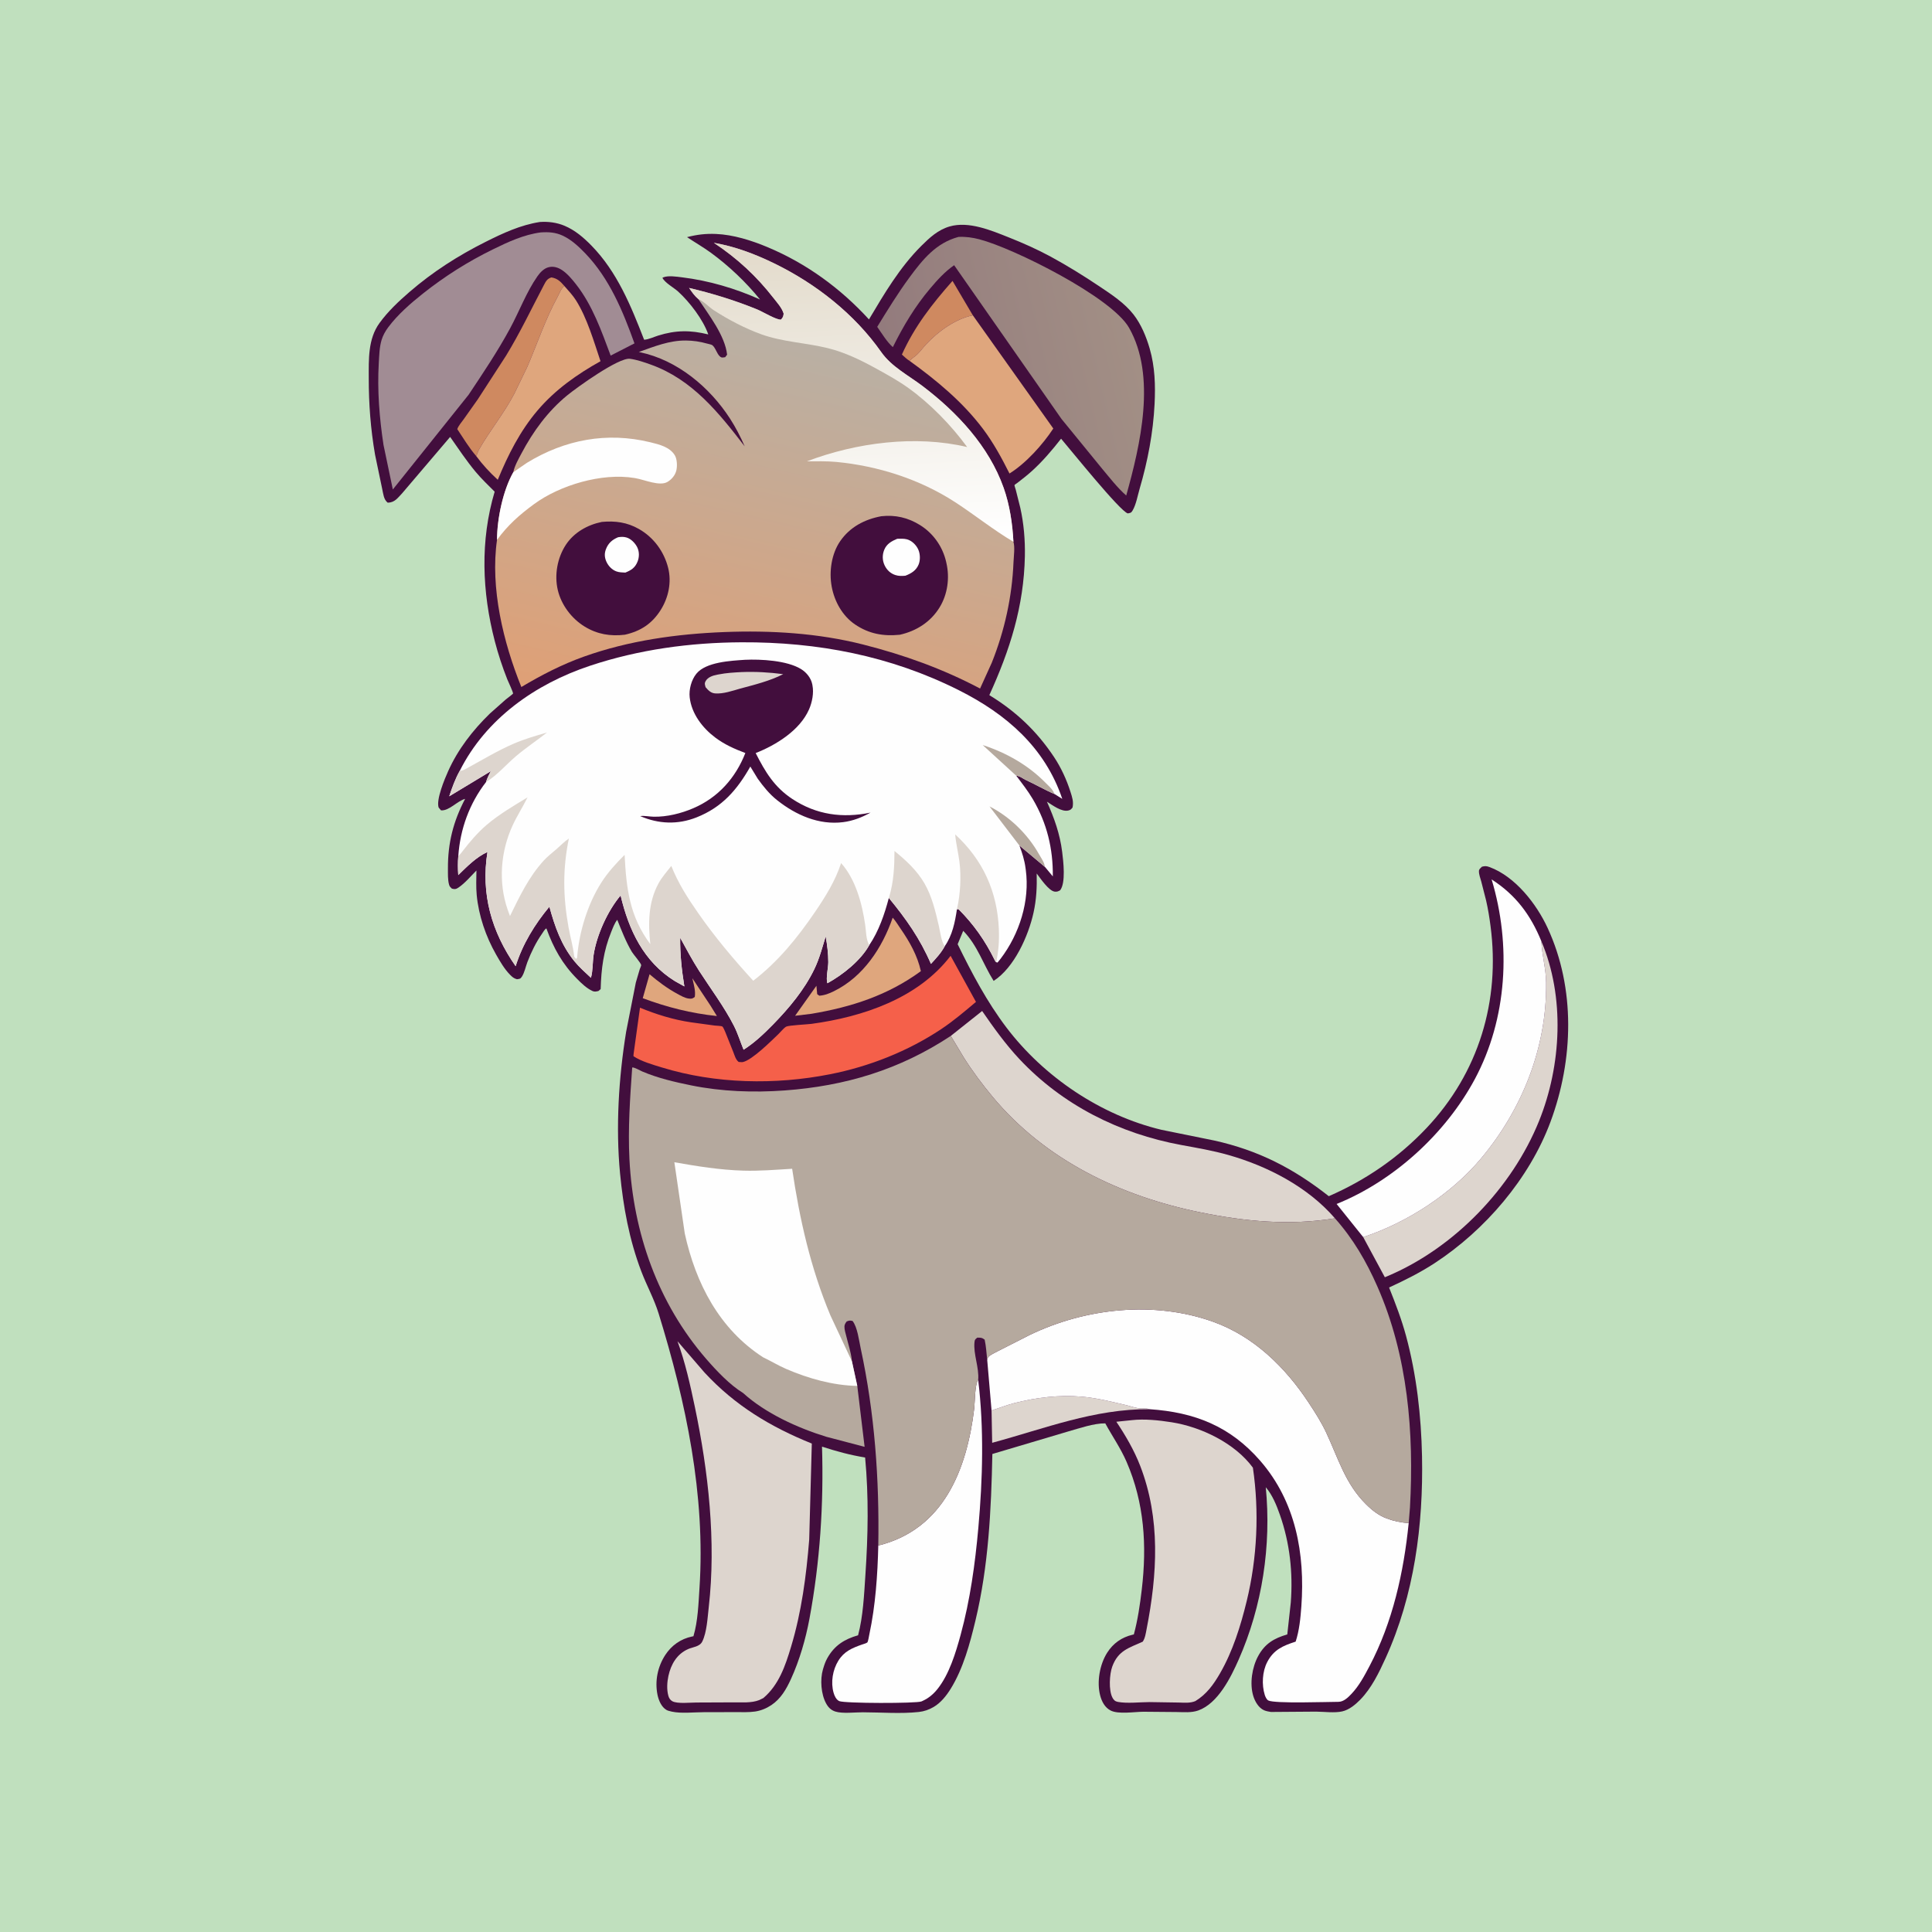 <svg version="1.1" xmlns="http://www.w3.org/2000/svg" style="display: block;" viewBox="0 0 2048 2048" width="1024" height="1024">
<defs>
	<linearGradient id="Gradient1" gradientUnits="userSpaceOnUse" x1="950.047" y1="422.817" x2="1202.87" y2="363.419">
		<stop class="stop0" offset="0" stop-opacity="1" stop-color="rgb(147,123,125)"/>
		<stop class="stop1" offset="1" stop-opacity="1" stop-color="rgb(162,143,133)"/>
	</linearGradient>
	<linearGradient id="Gradient2" gradientUnits="userSpaceOnUse" x1="759.149" y1="772.9" x2="856.745" y2="352.873">
		<stop class="stop0" offset="0" stop-opacity="1" stop-color="rgb(223,160,118)"/>
		<stop class="stop1" offset="1" stop-opacity="1" stop-color="rgb(184,176,165)"/>
	</linearGradient>
	<linearGradient id="Gradient3" gradientUnits="userSpaceOnUse" x1="893.465" y1="254.083" x2="911.083" y2="578.733">
		<stop class="stop0" offset="0" stop-opacity="1" stop-color="rgb(226,218,202)"/>
		<stop class="stop1" offset="1" stop-opacity="1" stop-color="rgb(255,255,255)"/>
	</linearGradient>
</defs>
<path transform="translate(0,0)" fill="rgb(192,224,190)" d="M -0 -0 L 2048 0 L 2048 2048 L -0 2048 L -0 -0 z"/>
<path transform="translate(0,0)" fill="rgb(66,14,61)" d="M 572.229 235.326 C 581.157 234.698 590.243 235.859 598.531 239.371 C 609.64 244.079 618.571 251.754 626.93 260.298 C 654.312 288.291 668.85 324.299 682.79 360.134 C 687.538 359.873 693.054 357.177 697.641 355.743 C 716.248 349.923 731.805 349.819 750.799 354.497 C 745.362 338.811 731.097 320.25 718.929 309.13 C 714.331 304.928 704.758 299.783 702.198 294.5 L 703.249 293.95 C 708.521 291.888 717.427 293.292 723 293.975 C 751.35 297.45 779.668 305.747 805.681 317.495 C 790.966 299.245 772.63 281.862 753.714 268.032 C 745.557 262.069 736.691 256.989 728.279 251.384 C 738.787 248.655 748.062 247.545 759 248.008 C 777.432 248.788 796.559 254.859 813.477 261.931 C 854.847 279.224 890.94 305.576 921.147 338.591 C 937.656 310.853 953.721 283.487 976.776 260.519 C 985.486 251.842 994.426 243.629 1006.52 240.088 C 1026.86 234.13 1050.79 244.256 1069.47 251.691 C 1084.64 257.729 1099.52 264.316 1113.89 272.115 C 1131.6 281.733 1148.78 292.407 1165.52 303.619 C 1178.14 312.071 1192.05 321.191 1201.5 333.281 C 1209.67 343.74 1215.05 356.832 1218.72 369.493 C 1224.31 388.812 1224.88 408.426 1223.9 428.381 C 1222.41 458.571 1216.61 488.994 1208.09 518 C 1206.02 525.046 1204.32 534.97 1200.54 541.256 C 1198.99 543.841 1198.3 543.625 1195.5 544.24 C 1187.15 541.897 1134.25 476.045 1124.79 465.038 C 1115.47 476.985 1105.13 489.113 1093.9 499.277 C 1089.08 503.644 1083.93 507.633 1078.79 511.619 C 1078.19 512.084 1075.56 513.783 1075.39 514.245 C 1075.25 514.606 1076.52 518.339 1076.75 519.161 L 1081.51 538.097 C 1085.27 554.721 1086.76 572.569 1086.41 589.616 C 1085.31 642.935 1070.59 688.888 1048.74 736.876 C 1076.91 754.048 1099.17 775.134 1117.43 802.65 C 1124.84 813.828 1130.64 826.5 1134.71 839.263 C 1136.57 845.081 1138.21 849.859 1136.95 856 C 1135.45 857.824 1135.01 858.526 1132.61 859.146 C 1125.4 861.012 1115.63 853.446 1109.79 849.827 C 1117.6 867.356 1123.57 883.958 1125.95 903.1 C 1127.17 912.928 1129.96 935.885 1123.77 943.76 C 1121.55 944.901 1120.69 945.417 1118.1 945.167 C 1111.79 944.558 1102.6 930.693 1098.94 925.944 C 1099.27 940.318 1098.69 953.417 1095.57 967.521 C 1090.13 992.122 1075.17 1025.74 1053.31 1039.79 C 1041.92 1021.71 1036.39 1002.46 1021.05 986.7 L 1015.15 1000.9 C 1030.3 1031.76 1046.01 1061.7 1066.86 1089.21 C 1106.67 1141.73 1167.16 1182.37 1231.28 1197.66 L 1287 1208.97 C 1333.84 1219.34 1371.09 1238.48 1408.58 1268.01 C 1447.89 1250.91 1482.74 1226.94 1512.21 1195.74 C 1567.51 1137.19 1590.47 1061.08 1580.02 981.594 C 1578.84 972.556 1577.38 963.438 1575.33 954.551 L 1570.2 934.443 C 1569.25 931.014 1567.7 927.073 1567.73 923.517 C 1567.75 921.219 1569.37 920.348 1570.89 918.753 C 1574.12 917.886 1575.82 917.963 1579 919.138 C 1606.3 929.239 1628.74 958.164 1640.53 983.639 C 1670.27 1047.86 1667.94 1123.67 1643.6 1189.16 C 1621.21 1249.43 1574.19 1304.13 1520.57 1339.13 C 1505.39 1349.04 1488.94 1357.23 1472.49 1364.8 C 1479.22 1381.68 1485.76 1398.66 1490.5 1416.24 C 1501.64 1457.54 1506.55 1501.03 1507.4 1543.72 C 1508.85 1616.57 1499.18 1690.95 1468.76 1757.75 C 1461.78 1773.09 1453.88 1789.46 1442 1801.65 C 1436.84 1806.94 1430.22 1812.47 1422.84 1814.15 C 1414.65 1816.01 1403.55 1814.45 1395 1814.4 L 1347.21 1814.75 C 1344.84 1814.36 1342.21 1813.93 1340 1812.97 C 1334.12 1810.4 1330.3 1803.63 1328.52 1797.79 C 1324.51 1784.67 1327.26 1767.38 1333.67 1755.55 C 1340.79 1742.39 1350.49 1736.62 1364.57 1732.57 L 1368.29 1698.72 C 1370.69 1667.16 1367.28 1635.75 1356.78 1605.86 C 1353.2 1595.68 1348.86 1584.8 1341.77 1576.54 C 1347.82 1638.19 1338.1 1702.57 1313.02 1759.3 C 1304.74 1778.04 1291.16 1805.7 1270.23 1813.16 C 1262.9 1815.77 1254.68 1814.9 1247.01 1814.82 L 1212.13 1814.52 C 1202.77 1814.54 1185.49 1817.44 1177.3 1813.2 C 1171.21 1810.05 1167.95 1803.82 1166.26 1797.4 C 1162.46 1783.03 1165.72 1764.49 1173.6 1752.02 C 1179.97 1741.95 1189.03 1735.62 1200.49 1732.9 L 1201.92 1732.57 C 1206.11 1717.08 1208.44 1700.93 1210.32 1685 C 1215.85 1638.38 1213.08 1593.13 1194.2 1549.59 C 1187.89 1535.03 1179.12 1522.61 1171.64 1508.82 C 1159.58 1508.66 1144.06 1514.1 1132.32 1517.4 L 1051.94 1541.29 C 1050.73 1600.63 1047.88 1660.01 1033.98 1718 C 1028.18 1742.21 1021.06 1768.69 1007.89 1790 C 1003.27 1797.46 997.331 1805.01 989.652 1809.5 C 984.755 1812.36 979.704 1814.13 974.063 1814.76 C 955.02 1816.85 933.897 1815.13 914.663 1815.09 C 906.503 1815.06 893.052 1816.71 885.551 1814.33 C 880.866 1812.85 878.002 1809.89 875.692 1805.68 C 870.301 1795.84 869.216 1780.37 872.353 1769.63 L 872.859 1768 C 873.939 1764.34 875.115 1761.08 876.976 1757.74 C 884.441 1744.35 895.075 1737.58 909.6 1733.47 C 914.98 1713.33 915.967 1690.29 917.364 1669.5 C 920.16 1627.87 920.987 1586.63 917.062 1545.02 C 901.134 1542.4 886.69 1538.49 871.37 1533.48 C 873.227 1594.56 869.233 1655.88 858.059 1715.94 C 854.074 1737.36 847.538 1759.93 838.476 1779.78 C 833.558 1790.55 827.699 1800.79 817.637 1807.5 C 812.512 1810.92 806.592 1813.38 800.476 1814.28 C 793.707 1815.28 786.527 1814.88 779.694 1814.91 L 746.011 1814.99 C 735.671 1815 722.02 1816.57 712.117 1814.39 L 711 1814.11 C 709.447 1813.74 707.904 1813.41 706.5 1812.61 C 701.114 1809.52 698.138 1802.31 696.966 1796.52 C 694.023 1781.98 697.132 1766.76 705.189 1754.39 C 711.874 1744.13 721.67 1737.24 733.66 1734.76 L 735.075 1734.48 C 739.855 1718.2 740.376 1700.33 741.481 1683.51 C 747.965 1584.75 727.16 1486.27 698.213 1392.49 C 693.439 1377.03 685.495 1362.7 679.745 1347.55 C 667.025 1314.02 660.698 1279.56 657.289 1244 C 652.578 1194.85 655.833 1142.47 663.738 1093.71 L 674.008 1041.5 L 678.152 1027.46 C 678.399 1026.74 679.752 1023.65 679.696 1023.09 C 679.468 1020.82 671.438 1011.78 669.806 1009.01 C 663.474 998.287 658.947 986.581 654.325 975.051 C 651.536 978.325 649.563 983.848 647.934 987.844 C 639.692 1008.07 637.358 1026.85 636.721 1048.5 L 634.388 1050.5 C 632.088 1051.04 630.284 1051.56 628.014 1050.5 C 621.853 1047.64 616.518 1042.49 611.779 1037.71 C 596.102 1021.91 586.726 1004.94 579.194 984.147 C 577.476 984.836 575.665 988.229 574.585 989.769 C 568.159 998.938 563.053 1009.38 559.065 1019.83 C 557.248 1024.59 555.959 1031.1 553.227 1035.3 C 551.563 1037.85 550.83 1037.59 548 1038.03 C 544.755 1037.2 543.038 1035.68 540.695 1033.31 C 534.737 1027.28 530.048 1019.17 525.877 1011.85 C 515.048 992.846 507.401 970.635 505.331 948.765 C 504.522 940.217 504.951 931.353 505.04 922.767 C 499.111 928.734 492.949 936.151 486 940.862 C 483.242 942.732 482.132 942.773 479 941.963 C 477.522 940.461 476.673 939.986 476.07 937.901 C 474.56 932.676 474.862 926.102 474.832 920.707 C 474.677 893.663 480.507 870.658 493.05 846.833 C 484.786 848.963 476.262 859.643 467.5 859.033 L 464.968 856 C 462.186 847.526 471.39 825.656 475.047 817.5 C 485.473 794.247 501.109 774.109 519.291 756.406 L 536.081 741.527 C 536.837 740.908 543.794 735.619 543.864 735.246 C 544.115 733.918 538.613 722.308 537.723 720.058 C 532.484 706.804 528.086 693.452 524.5 679.655 C 510.924 627.415 508.9 573.057 524.36 521.196 C 517.526 514.352 510.399 507.598 504.199 500.17 C 494.408 488.441 485.953 475.649 477.165 463.163 L 426.255 522.956 C 421.369 528.076 418.404 532.698 411 532.876 C 406.601 529.491 406.285 523.2 405.084 518 L 397.569 481.973 C 392.89 454.845 390.886 428.429 390.897 400.92 C 390.906 381.03 389.966 359.43 402.238 342.5 C 411.249 330.07 422.579 319.434 434.151 309.432 C 458.807 288.12 485.595 271.009 514.705 256.407 C 533.115 247.173 551.737 238.512 572.229 235.326 z"/>
<path transform="translate(0,0)" fill="rgb(223,166,125)" d="M 688.561 1032.75 C 697.869 1040.6 707.24 1047.68 717.986 1053.49 C 721.641 1055.47 725.866 1057.97 730.034 1058.5 C 733.093 1058.89 734.141 1058.68 736.5 1056.76 C 737.469 1050.82 735.686 1044.66 734.35 1038.88 L 733.891 1036.94 L 753.148 1066.01 L 759.944 1077.04 C 732.679 1074.2 706.985 1067.71 681.343 1058.13 L 688.561 1032.75 z"/>
<path transform="translate(0,0)" fill="rgb(207,137,96)" d="M 964.062 382.427 C 961.331 380.909 958.493 377.889 956.039 375.857 C 969.563 345.796 988.122 322.253 1009.71 297.75 L 1031.22 334.209 C 1012.78 338.115 994.746 351.06 981.964 364.737 C 977.306 369.721 973.727 375.351 968 379.143 L 964.062 382.427 z"/>
<path transform="translate(0,0)" fill="rgb(221,213,206)" d="M 1051.09 1495.11 C 1059.26 1492.6 1067.18 1489.37 1075.47 1487.26 C 1098.45 1481.42 1122.82 1478.45 1146.52 1480.5 C 1162.66 1481.89 1177.79 1485.75 1193.49 1489.41 C 1197.76 1490.41 1202.23 1492.08 1206.5 1492.73 C 1210.5 1493.34 1214.74 1492.41 1218.58 1493.82 C 1160.14 1493.32 1107.25 1514.42 1051.74 1529.43 L 1051.09 1495.11 z"/>
<path transform="translate(0,0)" fill="rgb(223,166,125)" d="M 946.301 972.782 C 949.435 976.245 952.158 980.848 954.825 984.707 C 964.248 998.344 972.593 1013.14 976.165 1029.46 C 941.121 1055.09 902.645 1067.52 860.182 1074.66 L 842.848 1076.76 L 865.432 1044.96 L 866.263 1053.87 L 868.5 1055.48 C 874.157 1055.12 879.023 1053.15 884.049 1050.68 C 915.241 1035.32 935.274 1004.61 946.301 972.782 z"/>
<path transform="translate(0,0)" fill="rgb(207,137,96)" d="M 504.681 483.305 C 497.224 474.705 491.056 464.347 484.719 454.884 C 485.982 451.256 489.317 447.551 491.558 444.382 L 506.5 423.281 L 536.443 377.027 C 551.307 352.73 563.264 327.45 576.48 302.314 C 578.678 298.133 579.948 295.51 584.5 294.08 C 590.863 295.077 594.177 298.436 598.262 303.19 C 594.935 305.44 593.167 310.789 591.226 314.332 C 578.174 338.156 569.666 364.008 558.934 388.902 L 545.258 417.2 C 534.24 438.368 519.141 456.487 507.51 477 C 506.355 479.037 506.294 481.159 504.681 483.305 z"/>
<path transform="translate(0,0)" fill="rgb(223,166,125)" d="M 504.681 483.305 C 506.294 481.159 506.355 479.037 507.51 477 C 519.141 456.487 534.24 438.368 545.258 417.2 L 558.934 388.902 C 569.666 364.008 578.174 338.156 591.226 314.332 C 593.167 310.789 594.935 305.44 598.262 303.19 C 602.546 308.071 607.191 312.991 610.655 318.5 C 622.425 337.221 629.513 361.969 636.571 382.899 C 611.699 396.736 588.388 413.236 569.837 435.068 C 551.179 457.026 538.575 482.151 527.657 508.602 C 519.073 500.762 511.611 492.632 504.681 483.305 z"/>
<path transform="translate(0,0)" fill="rgb(223,166,125)" d="M 1031.22 334.209 L 1116.54 454.244 C 1105.25 471.457 1087.53 491.059 1070.11 501.936 C 1061.85 485.529 1052.99 469.195 1041.9 454.5 C 1020.33 425.914 992.896 403.274 964.062 382.427 L 968 379.143 C 973.727 375.351 977.306 369.721 981.964 364.737 C 994.746 351.06 1012.78 338.115 1031.22 334.209 z"/>
<path transform="translate(0,0)" fill="rgb(221,213,206)" d="M 1633.89 997.709 C 1659.02 1056.75 1655.19 1129.52 1631.44 1188.34 C 1602.8 1259.27 1541.51 1322.9 1470.87 1352.74 L 1467.99 1353.94 L 1445.04 1311.38 C 1491.62 1296.03 1538.6 1265.52 1570.13 1227.8 C 1613.78 1175.59 1639.81 1110.01 1638.95 1041.5 C 1638.76 1026.49 1634.52 1012.5 1633.89 997.709 z"/>
<path transform="translate(0,0)" fill="rgb(245,96,74)" d="M 1007.68 1013.21 L 1034.57 1062.05 C 1022.58 1072.14 1010.65 1082.33 997.571 1091.01 C 962.228 1114.46 921.423 1130.56 879.849 1138.75 C 821.685 1150.22 758.558 1148.99 701.773 1131.6 C 692.368 1128.72 679.671 1125.12 671.5 1119.62 L 671.596 1117.5 L 678.427 1068.18 C 695.422 1075.27 714.16 1081.02 732.415 1083.68 L 757.484 1087.11 C 759.148 1087.32 764.43 1087.41 765.69 1088.12 C 766.585 1088.63 768.33 1092.85 768.764 1093.82 L 777.437 1115.5 C 778.839 1119.09 779.901 1123.27 783.021 1125.72 C 784.288 1125.75 786.318 1126.08 787.5 1125.82 C 797.442 1123.6 817.6 1103.4 825.177 1096.16 C 827.408 1094.03 830.773 1089.75 833.342 1088.3 C 835.946 1086.83 855.553 1085.96 860.245 1085.33 C 914.563 1077.98 973.315 1058.28 1007.68 1013.21 z"/>
<path transform="translate(0,0)" fill="rgb(254,254,254)" d="M 1445.04 1311.38 L 1416.87 1276.27 C 1477.59 1251.76 1532.51 1201.49 1563.34 1143.97 C 1597.78 1079.73 1602.04 1001.52 1581.18 932.222 C 1606.72 948.621 1622.51 969.794 1633.89 997.709 C 1634.52 1012.5 1638.76 1026.49 1638.95 1041.5 C 1639.81 1110.01 1613.78 1175.59 1570.13 1227.8 C 1538.6 1265.52 1491.62 1296.03 1445.04 1311.38 z"/>
<path transform="translate(0,0)" fill="rgb(254,254,254)" d="M 931.014 1638.35 C 1000.45 1621.21 1024.97 1557.5 1032.71 1493.09 C 1033.47 1486.79 1033.29 1467.44 1036.92 1462.8 C 1043.19 1514.21 1041.7 1567.98 1037.09 1619.45 C 1033.67 1657.64 1028.42 1695.94 1018.31 1733 C 1013.13 1751.98 1006.23 1774.82 993.833 1790.36 C 989.453 1795.86 984.429 1800.12 978 1803.03 L 976.781 1803.59 C 971.628 1805.78 894.971 1805.76 889.602 1803.22 C 886.376 1801.68 884.599 1797.73 883.653 1794.45 C 880.447 1783.33 882.661 1770.14 888.707 1760.39 C 894.879 1750.44 903.215 1747.03 913.717 1743.3 C 914.927 1742.87 918.61 1741.88 919.415 1741.04 C 920.263 1740.15 921.19 1734.1 921.554 1732.41 C 928.063 1702.03 930.295 1669.37 931.014 1638.35 z"/>
<path transform="translate(0,0)" fill="rgb(221,213,206)" d="M 1007.87 1098.11 L 1041.11 1071.7 C 1053.29 1089.38 1065.87 1106.91 1080.58 1122.62 C 1126.42 1171.53 1186.8 1201.71 1252.3 1213.77 C 1268.87 1216.82 1285.64 1219.66 1301.87 1224.27 C 1343.81 1236.17 1386.3 1258.14 1415.11 1291.47 C 1366.65 1299.35 1319.75 1294.8 1272 1285.06 C 1187.75 1267.88 1107.88 1229.66 1052.07 1162.5 C 1041.37 1149.62 1030.65 1135.35 1021.74 1121.17 L 1007.87 1098.11 z"/>
<path transform="translate(0,0)" fill="rgb(161,140,148)" d="M 573.228 246.36 C 581.455 245.795 588.887 246.279 596.489 249.799 C 605.697 254.063 613.614 261.486 620.561 268.729 C 646.122 295.38 660.267 329.757 672.553 364.005 L 647.324 376.941 C 637.551 350.841 628.177 323.927 610.877 301.717 C 606.667 296.312 601.503 290.085 595.75 286.287 C 591.526 283.499 586.754 282.016 581.703 283.226 C 576.566 284.457 572.548 288.813 569.638 292.966 C 558.099 309.437 550.38 330.246 540.742 348.051 C 527.507 372.499 512.132 395.367 496.734 418.466 L 416.419 518.873 L 406.533 471.654 C 402.207 443.399 399.831 413.664 401.506 385.094 C 401.98 377.01 402.147 368.114 404.508 360.316 C 405.994 355.408 408.582 350.878 411.638 346.786 C 421.549 333.519 435.32 321.505 448.246 311.25 C 471.309 292.952 495.872 277.4 522.311 264.448 C 538.571 256.483 555.135 248.74 573.228 246.36 z"/>
<path transform="translate(0,0)" fill="url(#Gradient1)" d="M 1016.07 251.132 C 1023.62 250.762 1030.87 251.77 1038.18 253.669 C 1074.46 263.093 1178.39 314.961 1196.85 347.478 C 1226.03 398.843 1208.78 471.789 1193.85 525.286 C 1184.46 517.019 1176.08 506.155 1168.03 496.533 L 1125.21 444.081 L 1011.42 281.124 C 1001.64 287.948 993.744 296.641 986.087 305.707 C 969.833 324.954 957.588 345.493 946.458 367.976 C 940.03 362.34 934.81 353.439 929.888 346.466 C 940.785 328.755 951.728 310.869 964.064 294.11 C 978.088 275.061 992.33 257.433 1016.07 251.132 z"/>
<path transform="translate(0,0)" fill="rgb(221,213,206)" d="M 1199.78 1505.42 C 1213.28 1503.88 1228.69 1505.56 1242.12 1507.68 C 1273.26 1512.6 1309.13 1529.84 1328.12 1555.8 C 1334.99 1602.26 1332.67 1651.62 1321.57 1697.16 C 1315.16 1723.47 1306.82 1750.45 1293.16 1774 C 1286.29 1785.85 1278.98 1795.99 1267.14 1803.23 C 1261.35 1805.6 1255.51 1804.89 1249.38 1804.76 L 1218.65 1804.28 C 1208.5 1804.3 1194.88 1805.95 1185 1804.09 C 1182.03 1803.53 1180.59 1802.16 1179.2 1799.5 C 1175.14 1791.72 1176.07 1774.74 1179.03 1766.66 C 1185.27 1749.65 1196.47 1746.98 1211.32 1740.26 C 1213.83 1736.74 1214.6 1731.28 1215.42 1727.04 C 1226.77 1669.04 1230.41 1610.05 1208.63 1553.8 C 1202.3 1537.45 1193.13 1521.65 1183.38 1507.11 L 1199.78 1505.42 z"/>
<path transform="translate(0,0)" fill="rgb(221,213,206)" d="M 718.153 1421.72 L 746.827 1454.94 C 779.217 1489.98 816.681 1512.51 860.552 1530.23 L 857.797 1631.97 C 854.704 1670.46 849.691 1708.72 838.513 1745.79 C 832.427 1765.97 825.665 1785.99 809.187 1800.01 L 804.694 1802.2 C 796.413 1805.43 786.378 1804.49 777.619 1804.57 L 738.109 1804.74 C 731.772 1804.74 718.121 1806.27 712.782 1803.42 C 710.458 1802.18 709.159 1800.04 708.467 1797.55 C 706.639 1790.98 707.135 1783.05 708.564 1776.49 C 711.225 1764.28 717.582 1753.27 729.5 1748.07 C 734.609 1745.84 741.813 1745.59 744.5 1739.99 C 749.321 1729.95 750.021 1714.94 751.286 1703.88 C 759.279 1634.02 750.885 1559.62 736.52 1491.12 C 731.613 1467.73 726.386 1444.19 718.153 1421.72 z"/>
<path transform="translate(0,0)" fill="rgb(254,254,254)" d="M 1046.5 1441.71 C 1046.87 1440.64 1046.94 1439.41 1047.61 1438.5 C 1049 1436.61 1054.98 1433.76 1057.17 1432.57 L 1091.73 1415.03 C 1150.98 1386.49 1223.25 1378.8 1285.61 1401 C 1329.04 1416.46 1362.4 1449.24 1387.31 1486.98 C 1394.13 1497.3 1400.69 1507.57 1405.94 1518.8 C 1418.62 1545.9 1426 1572.63 1447.86 1594.37 C 1454.51 1600.99 1461.24 1606.35 1470.1 1609.66 C 1477.34 1612.37 1485.56 1614.15 1493.28 1614.47 C 1488 1666.74 1476.34 1719.49 1451.69 1766.24 C 1446.31 1776.46 1440.66 1787.1 1432.65 1795.54 C 1429 1799.38 1424.37 1804 1418.76 1804.01 C 1407.26 1804.03 1350.99 1806.08 1344.4 1802.54 C 1342.65 1801.6 1341.26 1798.49 1340.69 1796.64 C 1337.32 1785.79 1338.11 1771.83 1343.34 1761.8 C 1350.21 1748.63 1360.08 1744.53 1373.45 1740.19 C 1377.33 1728.36 1378.6 1715.21 1379.49 1702.83 C 1383.52 1647.09 1373.54 1591.78 1335.89 1548.49 C 1303.98 1511.81 1266.3 1497.04 1218.58 1493.82 C 1214.74 1492.41 1210.5 1493.34 1206.5 1492.73 C 1202.23 1492.08 1197.76 1490.41 1193.49 1489.41 C 1177.79 1485.75 1162.66 1481.89 1146.52 1480.5 C 1122.82 1478.45 1098.45 1481.42 1075.47 1487.26 C 1067.18 1489.37 1059.26 1492.6 1051.09 1495.11 L 1046.5 1441.71 z"/>
<path transform="translate(0,0)" fill="url(#Gradient2)" d="M 740.313 317.087 C 736.255 313.706 733.42 309.55 730.452 305.231 C 755.091 311.021 779.327 318.471 802.767 328.065 C 808.329 330.341 823.242 339.376 827.901 338.781 C 830.022 336.216 830.231 335.79 830.71 332.5 C 828.812 326.213 823.939 321.051 819.963 315.933 C 801.777 292.524 781.368 273.783 756.712 257.381 C 779.07 261.223 800.46 269.327 820.807 279.252 C 864.991 300.807 905.718 332.759 934.156 373.215 C 945.091 388.772 963.042 397.916 978.081 409.335 C 1014.69 437.132 1048.29 473.062 1063.89 517.066 C 1070.31 535.163 1073.31 555.24 1074.27 574.333 C 1076.04 579.852 1074.6 589.966 1074.35 596.041 C 1072.86 632.541 1064.9 668.625 1051.31 702.55 L 1038.92 729.869 C 999.191 708.909 958.514 694.297 915.003 683.236 C 867.069 671.051 816.822 668.086 767.531 670.02 C 717.249 671.993 666.717 679.031 619.113 695.991 C 595.654 704.349 573.997 715.555 552.653 728.267 C 533.529 681.027 519.548 623.326 526.852 572.296 C 526.957 549.846 533.116 519.996 544.124 500.551 C 545.465 493.89 549.599 486.649 552.771 480.648 C 565.04 457.434 580.73 435.939 601.141 419.202 C 611.427 410.767 655.95 378.707 667.835 380.331 C 675.188 381.336 682.853 383.969 689.831 386.467 C 733.817 402.215 761.888 437.432 789.429 473.169 C 784.833 462.752 780.005 453.261 773.82 443.699 C 752.319 410.459 718.018 381.683 678.386 373.381 L 677.181 373.137 C 693.501 367.294 709.679 360.74 727.238 360.964 C 734.836 361.061 741.879 362.059 749.19 364.128 C 750.449 364.484 754.07 365.177 754.994 365.848 C 758.378 368.304 759.77 374.81 763.074 377.776 C 765.087 379.583 766.192 378.933 768.697 378.654 L 770.758 376 C 768.536 355.73 751.357 333.782 740.313 317.087 z"/>
<path transform="translate(0,0)" fill="rgb(254,254,254)" d="M 544.124 500.551 L 558.603 490.582 C 598.826 466.013 643.281 457.578 689.38 468.83 C 698.798 471.129 709.982 473.8 715.338 482.635 C 717.807 486.708 718.057 494.332 716.901 498.868 C 715.623 503.882 711.996 508.2 707.582 510.828 C 699.251 515.788 683.09 508.5 674 506.968 L 672.404 506.684 C 638.207 501.02 593.759 514.134 566.184 534.337 C 550.598 545.757 538.337 556.631 526.852 572.296 C 526.957 549.846 533.116 519.996 544.124 500.551 z"/>
<path transform="translate(0,0)" fill="rgb(66,14,61)" d="M 637.981 553.256 C 652.186 551.946 664.752 553.629 677.281 560.752 C 692.867 569.612 703.965 584.693 708.284 602.038 C 712.092 617.325 708.572 633.702 700.208 646.853 C 691.052 661.249 679.049 669.051 662.412 672.826 C 647.065 674.672 633.104 672.378 619.712 664.167 C 605.928 655.717 595.027 641.312 591.292 625.5 C 587.513 609.501 590.808 591.314 599.782 577.583 C 608.408 564.383 622.872 556.301 637.981 553.256 z"/>
<path transform="translate(0,0)" fill="rgb(254,254,254)" d="M 655.171 569.5 C 658.308 568.986 661.072 568.857 664.166 569.766 C 668.985 571.182 673.585 576.006 675.658 580.471 C 677.814 585.115 677.716 590.706 675.806 595.393 C 673.132 601.953 669.242 604.339 662.89 606.976 C 659.745 606.828 656.45 606.805 653.457 605.728 C 648.735 604.029 644.928 600.038 642.868 595.53 C 640.847 591.107 640.531 586.943 642.245 582.364 C 644.692 575.829 648.874 572.158 655.171 569.5 z"/>
<path transform="translate(0,0)" fill="rgb(66,14,61)" d="M 934.121 547.238 C 949.067 545.566 962.524 548.684 975.28 556.612 C 989.239 565.286 999.185 579.336 1002.88 595.292 L 1003.26 597 C 1006.85 612.632 1004.49 630.006 996.059 643.784 C 986.542 659.335 971.432 668.906 953.896 672.855 C 936.404 674.637 921.136 671.94 906.36 661.927 C 892.97 652.854 884.528 637.514 881.631 621.833 C 878.697 605.943 881.389 586.998 890.697 573.56 C 901.041 558.625 916.568 550.52 934.121 547.238 z"/>
<path transform="translate(0,0)" fill="rgb(254,254,254)" d="M 951.107 571.125 C 954.432 571.097 958.167 570.828 961.392 571.695 C 966.566 573.087 971.097 577.568 973.321 582.339 C 975.497 587.008 975.734 593.73 973.74 598.5 C 971.092 604.835 965.845 607.946 959.712 610.295 C 955.989 610.608 952.554 610.731 948.959 609.521 C 943.853 607.801 940.114 604.21 937.783 599.413 C 935.227 594.152 935.145 588.222 937.317 582.842 C 939.87 576.515 945.174 573.594 951.107 571.125 z"/>
<path transform="translate(0,0)" fill="url(#Gradient3)" d="M 740.313 317.087 C 736.255 313.706 733.42 309.55 730.452 305.231 C 755.091 311.021 779.327 318.471 802.767 328.065 C 808.329 330.341 823.242 339.376 827.901 338.781 C 830.022 336.216 830.231 335.79 830.71 332.5 C 828.812 326.213 823.939 321.051 819.963 315.933 C 801.777 292.524 781.368 273.783 756.712 257.381 C 779.07 261.223 800.46 269.327 820.807 279.252 C 864.991 300.807 905.718 332.759 934.156 373.215 C 945.091 388.772 963.042 397.916 978.081 409.335 C 1014.69 437.132 1048.29 473.062 1063.89 517.066 C 1070.31 535.163 1073.31 555.24 1074.27 574.333 C 1052.61 561.485 1033.3 545.836 1012.29 532.204 C 975.005 508.007 930.695 493.877 886.561 489.675 C 876.299 488.699 865.726 489.037 855.419 488.988 C 907.63 469.173 970.411 460.918 1025.23 473.881 C 1008.27 450.718 986.22 428.015 962.835 411.234 C 952.166 403.577 940.723 397.283 929.248 390.951 C 912.634 381.783 895.721 373.489 877.195 368.965 C 853.918 363.281 829.44 362.491 806.949 354.34 C 789.7 348.088 772.202 338.933 756.812 328.962 C 750.997 325.194 746.776 319.903 740.313 317.087 z"/>
<path transform="translate(0,0)" fill="rgb(254,254,254)" d="M 487.298 817.218 C 515.026 761.881 567.464 725.052 625.34 705.766 C 677.14 688.504 731.619 681.127 786.053 680.86 C 866.759 680.463 943.86 695.198 1016.44 731.668 C 1066.67 756.907 1107.63 792.265 1126.06 846.844 L 1117.91 841.744 C 1107.66 837.422 1097.68 831.52 1087.5 826.829 C 1084.06 825.242 1081.2 822.505 1077.27 822.314 C 1083.35 830.347 1089.7 838.445 1094.83 847.124 C 1109.8 872.494 1116.35 899.582 1116.03 929.002 L 1107.69 918.966 L 1080.59 896.252 C 1083.56 903.988 1086 911.766 1087.08 920 L 1087.36 922.014 C 1091.82 954.981 1080.64 990.121 1060.67 1016.33 L 1057.42 1020.33 L 1056.04 1019.98 C 1054.86 1018.72 1055.2 1019.27 1054.46 1017.77 C 1044.27 997.089 1032.38 980.164 1016.08 963.76 L 1014.38 963.865 C 1012.38 977.464 1009.52 991.619 1001.43 1003.07 C 997.773 1009.96 992.121 1016.07 986.84 1021.75 C 975.338 995.081 960.595 974.164 942.206 951.863 C 937.725 968.976 931.468 987.196 921.439 1001.93 C 912.34 1018.28 893.349 1033.35 877.109 1042.27 C 875.231 1037.31 878.043 1025.9 878.027 1019.88 C 878.002 1010.75 876.883 1001.59 875.274 992.617 C 871.622 1004.43 868.665 1016.01 863.276 1027.21 C 852.709 1049.18 836.468 1068.58 819.518 1085.95 C 810.002 1095.69 799.765 1105.41 788.246 1112.74 C 784.779 1104.33 782.106 1095.39 777.962 1087.3 C 767.558 1066.97 753.375 1048.17 741.013 1028.99 C 733.743 1017.7 727.487 1005.8 721.01 994.051 C 720.807 1011.57 722.624 1028.37 725.443 1045.63 L 715.416 1040.04 C 682.217 1019.45 666.563 985.912 657.862 949.229 C 644.23 965.375 632.642 990.878 629.321 1011.8 C 628.081 1019.61 628.592 1029.04 626.411 1036.49 C 620.438 1030.85 613.991 1025.25 608.819 1018.87 C 594.83 1001.61 588.172 982.194 582.382 961.145 C 566.765 979.886 553.948 1000.86 546.595 1024.2 C 521.148 987.845 509.573 947.613 516.736 903.136 C 504.691 908.634 495.149 918.54 485.78 927.614 C 485.293 920.713 485.237 914.235 485.824 907.341 C 487.774 878.878 497.67 851.578 515.227 828.993 C 516.329 824.95 518.427 821.233 520.274 817.488 L 476.23 844.088 C 479.29 834.768 482.526 825.816 487.298 817.218 z"/>
<path transform="translate(0,0)" fill="rgb(181,169,158)" d="M 1080.59 896.252 L 1048.94 854.85 C 1070.52 865.827 1089.29 884.167 1101.19 905.177 C 1103.15 908.642 1105.93 912.514 1107.08 916.3 L 1107.69 918.966 L 1080.59 896.252 z"/>
<path transform="translate(0,0)" fill="rgb(181,169,158)" d="M 1077.27 822.314 L 1041.71 789.785 C 1066.61 797.879 1089.76 810.952 1108.15 829.621 C 1111.05 832.565 1114.87 835.769 1116.77 839.43 L 1117.91 841.744 C 1107.66 837.422 1097.68 831.52 1087.5 826.829 C 1084.06 825.242 1081.2 822.505 1077.27 822.314 z"/>
<path transform="translate(0,0)" fill="rgb(221,213,206)" d="M 487.298 817.218 L 488.824 816.997 C 491.246 816.588 493.075 815.45 495.196 814.291 C 511.532 805.363 527.389 795.763 544.511 788.344 C 555.869 783.423 567.959 779.921 579.83 776.485 C 568.942 785.096 557.346 792.753 546.769 801.756 C 536.683 810.34 526.538 822.247 515.227 828.993 C 516.329 824.95 518.427 821.233 520.274 817.488 L 476.23 844.088 C 479.29 834.768 482.526 825.816 487.298 817.218 z"/>
<path transform="translate(0,0)" fill="rgb(221,213,206)" d="M 1014.38 963.865 L 1014.6 962.926 C 1018.05 947.597 1019.03 929.001 1017.03 913.402 C 1015.79 903.762 1013.36 894.15 1012.52 884.49 C 1041.92 911.564 1057.17 945 1058.83 985.081 C 1059.34 997.524 1058.49 1007.85 1056.04 1019.98 C 1054.86 1018.72 1055.2 1019.27 1054.46 1017.77 C 1044.27 997.089 1032.38 980.164 1016.08 963.76 L 1014.38 963.865 z"/>
<path transform="translate(0,0)" fill="rgb(221,213,206)" d="M 942.206 951.863 L 942.534 950.805 C 947.403 934.801 948.123 918.688 948.18 902.086 C 960.434 912.011 972.069 922.744 980.023 936.53 C 987.953 950.275 991.675 966.221 995.219 981.543 C 996.751 988.165 997.635 997.399 1001.43 1003.07 C 997.773 1009.96 992.121 1016.07 986.84 1021.75 C 975.338 995.081 960.595 974.164 942.206 951.863 z"/>
<path transform="translate(0,0)" fill="rgb(66,14,61)" d="M 789.621 699.414 C 806.476 698.619 834.175 700.083 849.098 709.22 C 854.798 712.711 859.647 718.615 861.007 725.252 L 861.238 726.5 C 862.838 734.648 860.915 744.518 857.577 752.073 C 847.775 774.26 822.711 789.748 801.043 798.284 C 811.186 818.257 820.816 834.388 839.963 846.988 C 865.542 863.821 893.176 867.484 922.788 861.401 C 913.727 866.466 904.069 870.217 893.707 871.523 C 868.003 874.761 843.641 864.009 823.804 848.243 C 815.562 841.692 809.401 833.998 803.265 825.513 L 795.377 812.589 C 781.334 837.319 765.456 855.733 738.39 866.447 C 718.367 874.374 698.146 873.519 678.612 865.094 C 683.242 864.48 688.306 865.673 693 865.753 C 707.13 865.993 722.029 862.297 734.971 856.732 C 761.302 845.411 779.692 824.712 790.11 798.237 C 778.565 793.873 768.187 789.312 758.249 781.868 C 744.694 771.716 733.054 756.576 731.103 739.246 C 730.163 730.9 732.894 720.694 738.196 714.166 C 748.38 701.629 774.925 700.441 789.621 699.414 z"/>
<path transform="translate(0,0)" fill="rgb(221,213,206)" d="M 786.131 712.43 C 801.017 711.849 815.463 712.669 830.22 714.639 C 816.27 721.807 799.679 725.905 784.623 729.942 C 776.548 732.25 766.541 735.727 758.085 735.053 C 753.498 734.687 750.813 731.793 747.97 728.5 C 747.249 725.849 746.559 724.588 748.006 722 C 750.41 717.699 755.83 716.033 760.34 715.185 L 762 714.882 C 770.06 713.288 777.947 712.865 786.131 712.43 z"/>
<path transform="translate(0,0)" fill="rgb(221,213,206)" d="M 485.824 907.341 L 487.205 906.07 C 488.562 904.802 489.379 903.573 490.5 902.112 C 497.996 892.343 506.615 882.293 515.986 874.318 C 528.945 863.289 544.646 854.063 559.206 845.251 C 554.246 855.35 548.083 864.792 543.382 875.017 C 530.63 902.753 528.059 935.065 538.097 964.177 L 540.602 971.039 C 550.97 949.912 560.391 929.847 576.406 912.221 C 580.468 907.75 585.468 903.966 590.024 900.001 C 594.295 896.283 598.282 892.055 603.003 888.912 C 596.395 921.247 596.811 950.03 602.573 982.501 C 604.446 993.058 607.611 1003.49 608.68 1014.12 L 610.5 1016.41 L 611.747 1015.5 C 613.731 988.428 622.822 958.443 637.481 935.503 C 644.443 924.609 652.987 915.305 662.111 906.201 C 663.911 941.565 667.312 971.529 689.37 1000.8 C 686.971 978.764 687.151 956.539 698.017 936.5 C 701.572 929.945 706.991 923.784 711.603 917.915 C 718.876 936.22 728.766 951.594 739.969 967.714 C 757.627 993.12 777.584 1016.82 798.467 1039.63 C 824.842 1019.34 845.275 994.18 863.927 966.772 C 875.041 950.441 885.47 933.8 891.604 914.902 C 907.056 932.164 913.949 958.097 917.159 980.638 C 918.146 987.567 917.966 995.789 921.439 1001.93 C 912.34 1018.28 893.349 1033.35 877.109 1042.27 C 875.231 1037.31 878.043 1025.9 878.027 1019.88 C 878.002 1010.75 876.883 1001.59 875.274 992.617 C 871.622 1004.43 868.665 1016.01 863.276 1027.21 C 852.709 1049.18 836.468 1068.58 819.518 1085.95 C 810.002 1095.69 799.765 1105.41 788.246 1112.74 C 784.779 1104.33 782.106 1095.39 777.962 1087.3 C 767.558 1066.97 753.375 1048.17 741.013 1028.99 C 733.743 1017.7 727.487 1005.8 721.01 994.051 C 720.807 1011.57 722.624 1028.37 725.443 1045.63 L 715.416 1040.04 C 682.217 1019.45 666.563 985.912 657.862 949.229 C 644.23 965.375 632.642 990.878 629.321 1011.8 C 628.081 1019.61 628.592 1029.04 626.411 1036.49 C 620.438 1030.85 613.991 1025.25 608.819 1018.87 C 594.83 1001.61 588.172 982.194 582.382 961.145 C 566.765 979.886 553.948 1000.86 546.595 1024.2 C 521.148 987.845 509.573 947.613 516.736 903.136 C 504.691 908.634 495.149 918.54 485.78 927.614 C 485.293 920.713 485.237 914.235 485.824 907.341 z"/>
<path transform="translate(0,0)" fill="rgb(181,169,158)" d="M 787.767 1476.69 C 773.663 1468.06 759.619 1453.19 748.789 1440.71 C 697.349 1381.44 671.211 1306.83 667.24 1228.89 C 665.579 1196.3 667.876 1164.06 670.161 1131.58 C 672.428 1131.2 678.536 1134.84 680.878 1135.84 C 697.306 1142.83 715.253 1147.01 732.688 1150.55 C 765.065 1157.12 798.812 1158.31 831.684 1155.93 C 896.179 1151.24 953.657 1133.9 1007.87 1098.11 L 1021.74 1121.17 C 1030.65 1135.35 1041.37 1149.62 1052.07 1162.5 C 1107.88 1229.66 1187.75 1267.88 1272 1285.06 C 1319.75 1294.8 1366.65 1299.35 1415.11 1291.47 C 1434.45 1313.22 1448.39 1337.23 1460.09 1363.78 C 1492.41 1437.13 1499.03 1518.81 1494.62 1598 L 1493.28 1614.47 C 1485.56 1614.15 1477.34 1612.37 1470.1 1609.66 C 1461.24 1606.35 1454.51 1600.99 1447.86 1594.37 C 1426 1572.63 1418.62 1545.9 1405.94 1518.8 C 1400.69 1507.57 1394.13 1497.3 1387.31 1486.98 C 1362.4 1449.24 1329.04 1416.46 1285.61 1401 C 1223.25 1378.8 1150.98 1386.49 1091.73 1415.03 L 1057.17 1432.57 C 1054.98 1433.76 1049 1436.61 1047.61 1438.5 C 1046.94 1439.41 1046.87 1440.64 1046.5 1441.71 C 1045.67 1434.47 1045.35 1427.16 1043.76 1420.04 C 1040.58 1417.76 1039.79 1418.03 1036 1417.94 C 1033.86 1419.71 1033.3 1419.82 1033 1422.7 C 1031.66 1435.56 1038.08 1449.69 1036.92 1462.8 C 1033.29 1467.44 1033.47 1486.79 1032.71 1493.09 C 1024.97 1557.5 1000.45 1621.21 931.014 1638.35 C 932.223 1568.25 927.209 1497.9 912.363 1429.27 C 910.552 1420.9 908.906 1406.77 903.74 1400.27 C 900.689 1399.66 900.382 1399.67 897.5 1400.83 C 896.275 1402.44 895.202 1404.06 895.139 1406.16 C 895.041 1409.4 896.352 1413.32 897.119 1416.46 C 899.169 1424.88 901.931 1432.98 902.933 1441.62 L 903.1 1443.13 L 908.761 1469.13 L 916.517 1533.7 L 875.819 1523.01 C 845.433 1513.63 811.489 1498.2 787.767 1476.69 z"/>
<path transform="translate(0,0)" fill="rgb(254,254,254)" d="M 808.964 1438.82 C 762.558 1408.95 737.423 1360.3 725.885 1307.55 L 714.844 1232.02 C 739.075 1236.31 763.219 1240.2 787.875 1240.92 C 805.187 1241.43 822.444 1239.98 839.708 1238.94 C 847.637 1292.6 859.265 1344.16 880.268 1394.39 L 903.1 1443.13 L 908.761 1469.13 C 882.964 1468.63 857.115 1461.34 833.499 1451.2 C 825.096 1447.59 817.235 1442.72 808.964 1438.82 z"/>
</svg>